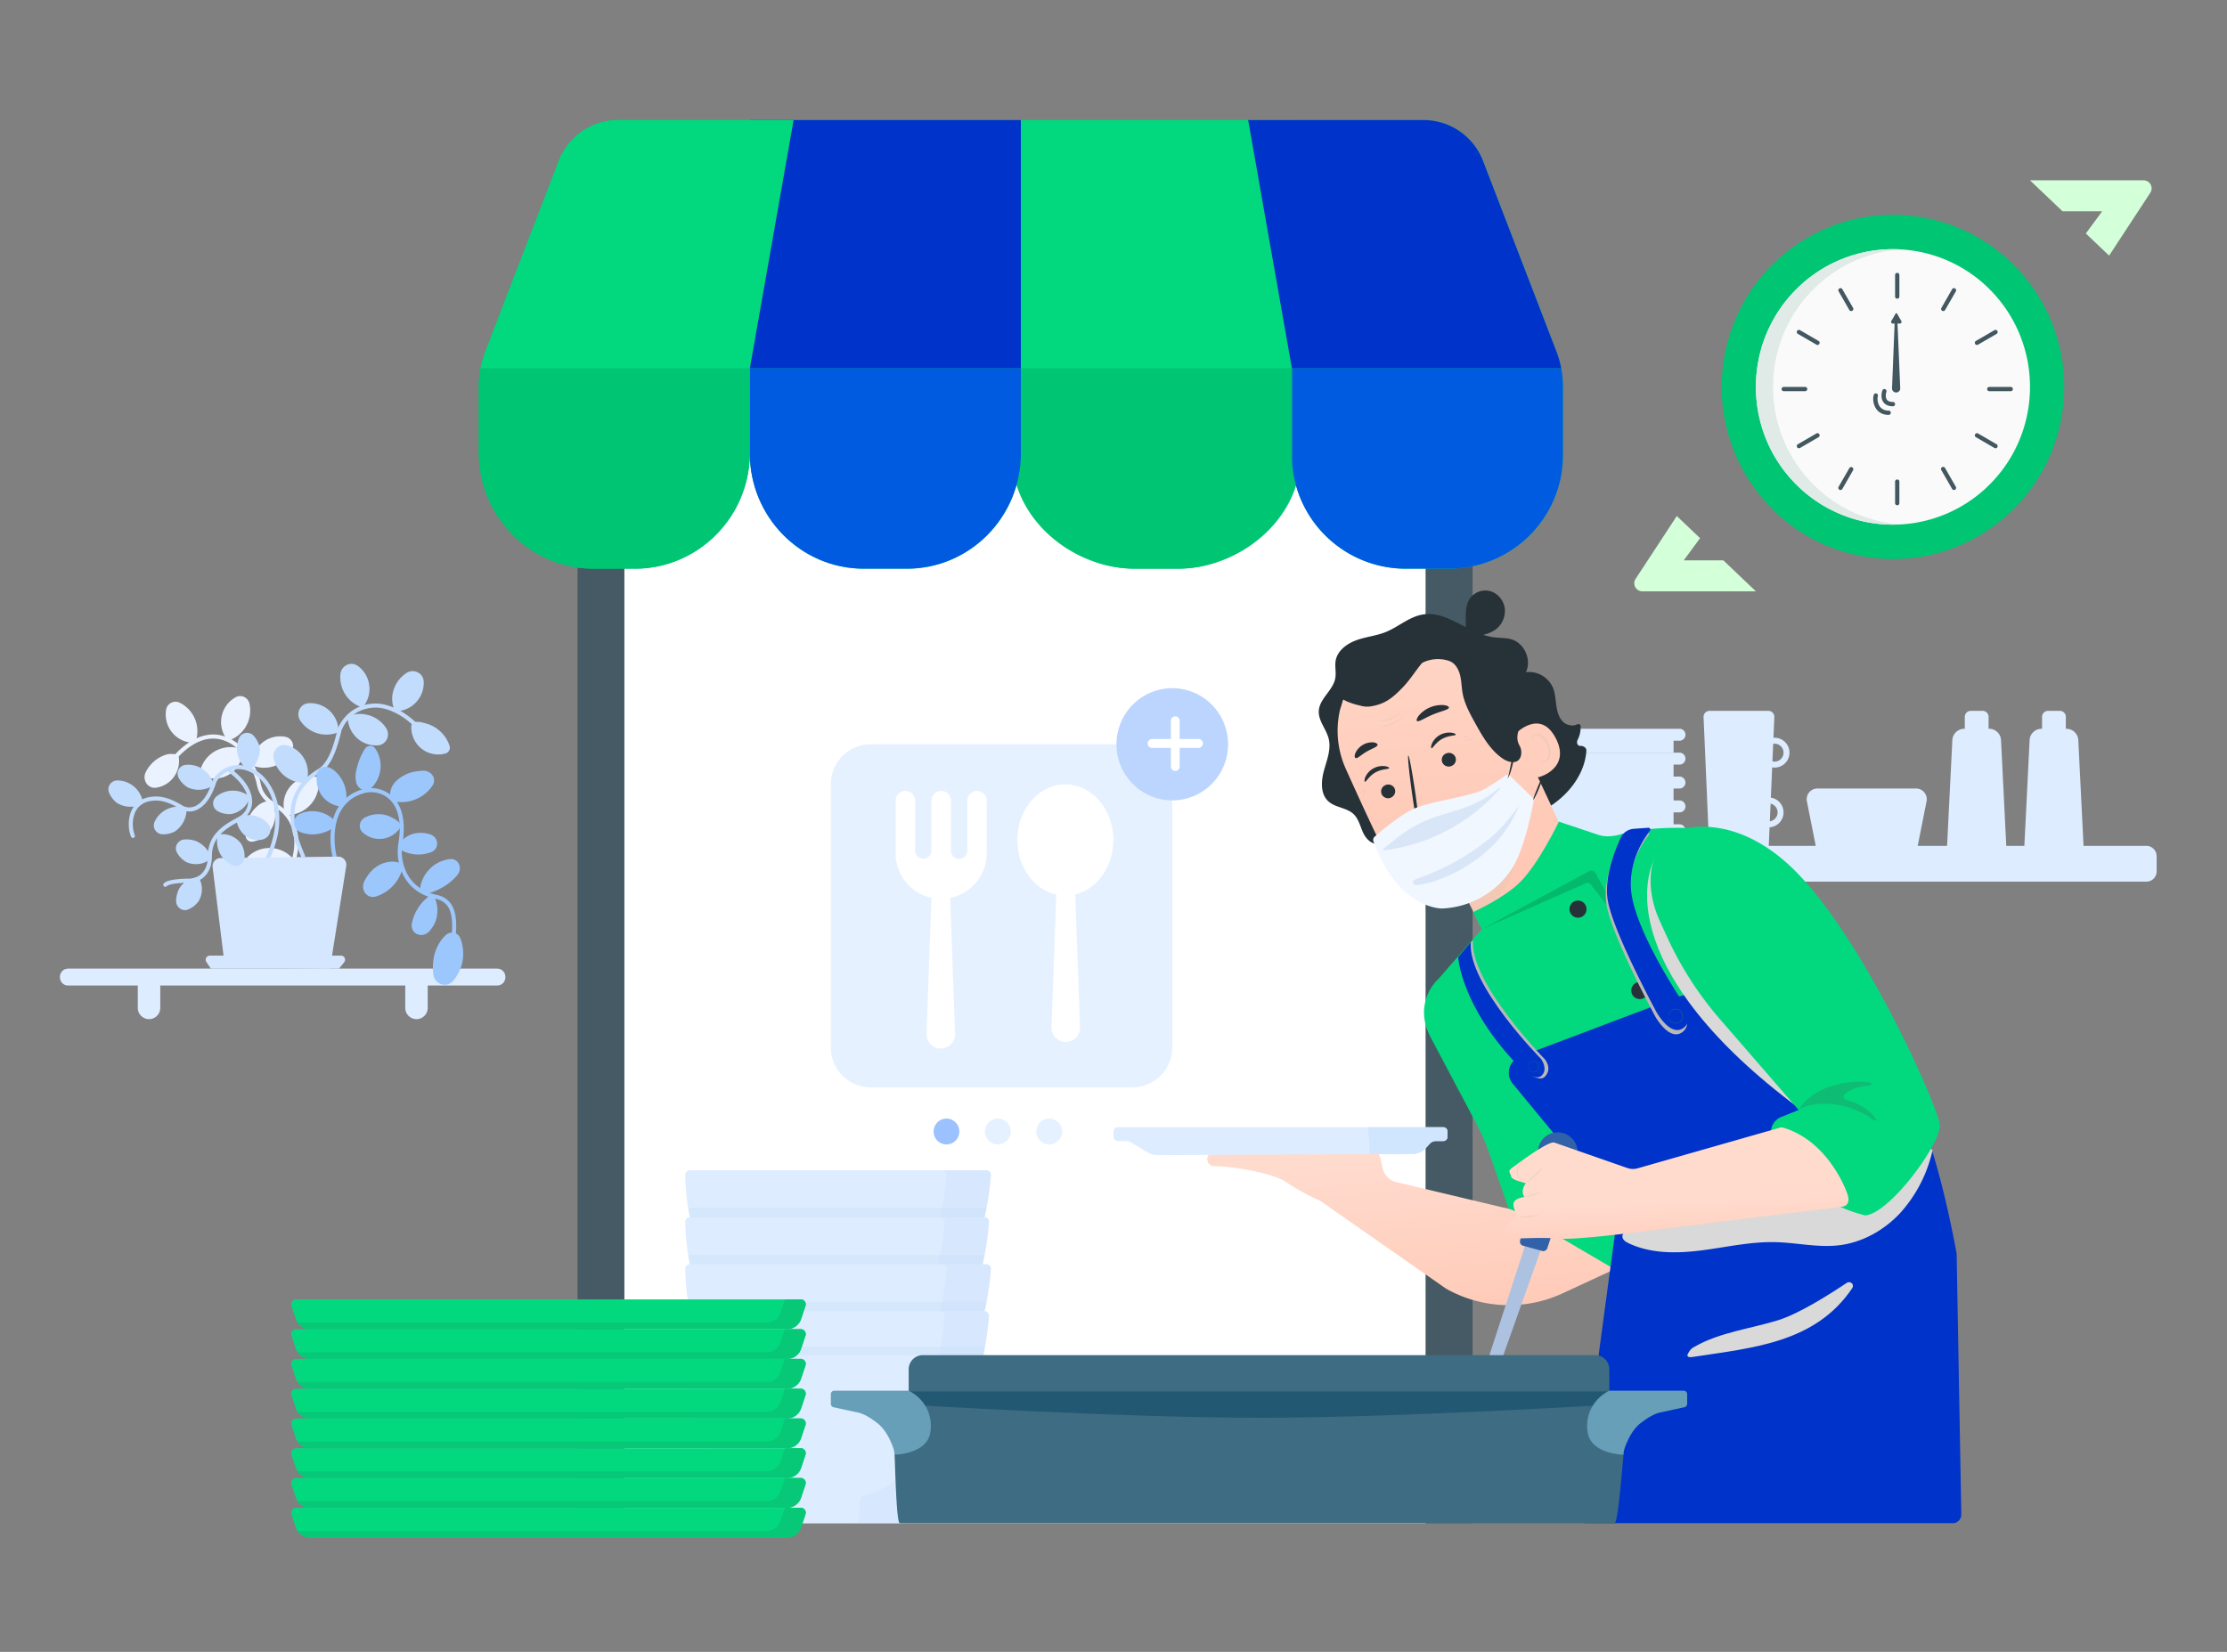 <svg xmlns="http://www.w3.org/2000/svg" width="186" height="138" fill="none"><rect width="100%" height="100%" fill="#808080" stroke="none"/><g clip-path="url(#a)"><path fill="#DDECFF" fill-rule="evenodd" d="M67.007 58.389c-.658 0-1.192.536-1.192 1.197v12.575c0 .662.534 1.198 1.192 1.198H96.79c.658 0 1.191-.536 1.191-1.198V59.586c0-.661-.533-1.197-1.191-1.197H67.006Zm3.573 11.676a.299.299 0 0 0-.297.3v.898c0 .165.133.3.297.3h22.636a.299.299 0 0 0 .298-.3v-.898c0-.166-.134-.3-.298-.3H70.58Z" clip-rule="evenodd"/><path fill="#DDECFF" d="M102.449 72.161c0-.827.666-1.497 1.489-1.497h75.327a.86.86 0 0 1 .858.863v1.268a.86.86 0 0 1-.858.863h-75.327c-.823 0-1.489-.67-1.489-1.497Z"/><path fill="#DDECFF" fill-rule="evenodd" d="M114.461 53.898a.995.995 0 0 0-.992.997v.998h-3.475a2.987 2.987 0 0 0-2.979 2.995v1.288a3.994 3.994 0 0 0-2.482 3.702 3.994 3.994 0 0 0 2.482 3.701v4.782h16.878v-4.782a3.994 3.994 0 0 0 2.482-3.701 3.994 3.994 0 0 0-2.482-3.702v-1.288a2.987 2.987 0 0 0-2.979-2.994h-3.474v-.998a.996.996 0 0 0-.993-.998h-1.986Zm10.921 9.98a2.996 2.996 0 0 1-1.489 2.593v-5.187a2.996 2.996 0 0 1 1.489 2.594Zm-18.367 2.593a2.996 2.996 0 0 1-1.489-2.593c0-1.109.599-2.076 1.489-2.594v5.187Z" clip-rule="evenodd"/><path fill="#DDECFF" d="M140.77 61.382a.497.497 0 0 0-.496-.5h-11.417a.498.498 0 0 0 0 .999h.496v.998h10.424v-.998h.497a.497.497 0 0 0 .496-.5Z"/><path fill="#DDECFF" d="M128.36 63.378c0-.276.223-.5.497-.5h11.417c.274 0 .496.224.496.5a.497.497 0 0 1-.496.499h-.497v.998h-10.424v-.998h-.496a.498.498 0 0 1-.497-.5ZM128.36 65.374c0-.276.223-.499.497-.499h11.417c.274 0 .496.223.496.499a.497.497 0 0 1-.496.499h-.497v.998h-10.424v-.998h-.496a.498.498 0 0 1-.497-.499ZM128.36 67.37c0-.276.223-.499.497-.499h11.417c.274 0 .496.224.496.5a.497.497 0 0 1-.496.498h-.497v.998h.497c.274 0 .496.223.496.499 0 .275-.222.499-.496.499h-.497v.998h-10.424v-.998h-.496a.498.498 0 0 1 0-.998h.496v-.998h-.496a.498.498 0 0 1-.497-.499Z"/><path fill="#DDECFF" fill-rule="evenodd" d="M142.282 59.907a.498.498 0 0 1 .496-.52h4.92c.282 0 .508.237.496.52l-.075 1.729a1.244 1.244 0 0 1 1.338 1.244 1.244 1.244 0 0 1-1.445 1.23l-.109 2.526a1.246 1.246 0 0 1 1.058 1.234c0 .663-.515 1.206-1.166 1.245l-.075 1.749h-4.964l-.474-10.957Zm5.535 8.705a.747.747 0 0 0 .647-.742.747.747 0 0 0-.583-.731l-.064 1.473Zm.28-6.471-.063 1.465a.747.747 0 0 0 .927-.726.747.747 0 0 0-.864-.74Z" clip-rule="evenodd"/><path fill="#DDECFF" d="M150.912 66.947a.897.897 0 0 1 .876-1.074h8.244c.564 0 .987.519.876 1.074l-.779 3.916h-8.438l-.779-3.916Z"/><path fill="#DDECFF" fill-rule="evenodd" d="M164.597 59.387a.498.498 0 0 0-.497.499v.998h-.048a.994.994 0 0 0-.991.948l-.45 9.032h4.964l-.449-9.032a.995.995 0 0 0-.992-.948h-.048v-.998a.497.497 0 0 0-.496-.5h-.993ZM171.05 59.387a.497.497 0 0 0-.496.499v.998h-.048a.996.996 0 0 0-.992.948l-.449 9.032h4.964l-.449-9.032a.996.996 0 0 0-.992-.948h-.048v-.998a.498.498 0 0 0-.497-.5h-.993Z" clip-rule="evenodd"/><path fill="#455A64" fill-rule="evenodd" d="M116.703 12.535h-62.17a6.338 6.338 0 0 0-4.473 1.91 6.405 6.405 0 0 0-1.823 4.53v108.279h3.936l.007-103.403c0-6.318 2.522-7.235 5.633-7.235h11.139c.658 0 1.18.74 1.18 1.657v.395c0 2.155 1.162 2.155 2.611 2.155H98.5c1.434 0 2.603-.007 2.603-2.155v-.395c0-.917.53-1.657 1.177-1.657h11.142c3.119 0 5.642.337 5.642 7.235v103.403h3.927V18.974a6.402 6.402 0 0 0-1.817-4.528 6.317 6.317 0 0 0-4.471-1.91Z" clip-rule="evenodd"/><path fill="#fff" d="M52.15 127.255V23.958c0-6.317 2.541-7.249 5.663-7.234h11.139c.658 0 1.18.74 1.18 1.656v.38c0 2.156 1.162 2.156 2.611 2.156h25.753c1.434 0 2.604-.008 2.604-2.155v-.396c0-.917.529-1.656 1.176-1.656h11.143c3.118 0 5.641.37 5.641 7.25v103.296H52.15Z"/><path fill="#9BC1FF" d="M80.123 94.529c0 .596-.48 1.079-1.073 1.079a1.076 1.076 0 0 1-1.073-1.08c0-.595.48-1.078 1.073-1.078s1.073.483 1.073 1.079Z"/><path fill="#E5F1FF" d="M84.415 94.529c0 .596-.48 1.079-1.073 1.079a1.076 1.076 0 0 1-1.073-1.08c0-.595.48-1.078 1.073-1.078s1.073.483 1.073 1.079ZM88.708 94.529c0 .596-.48 1.079-1.073 1.079a1.076 1.076 0 0 1-1.074-1.08c0-.595.481-1.078 1.074-1.078.592 0 1.073.483 1.073 1.079Z"/><path fill="#fff" d="M82.102 18.139h7.028a.433.433 0 0 0 .434-.436.437.437 0 0 0-.434-.436h-7.028a.433.433 0 0 0-.434.436.437.437 0 0 0 .434.436Z"/><path fill="#00C573" d="M118.897 10.03c2.2 0 4.173 1.359 4.967 3.42l6.134 15.928a8.132 8.132 0 0 1 .539 2.9v5.747c0 5.238-4.263 9.484-9.52 9.484h-3.597a9.519 9.519 0 0 1-9.174-6.941c-1.266 4-5.474 6.941-9.865 6.941h-3.597c-4.412 0-8.637-2.968-9.883-6.996-1.134 4.039-4.805 6.996-9.157 6.996h-3.597c-5.254 0-9.514-4.31-9.52-9.627-.042 5.324-4.328 9.627-9.61 9.627h-3.416c-4.816 0-8.804-3.578-9.502-8.245a9.885 9.885 0 0 1-.108-1.461v-5.526a8.068 8.068 0 0 1 .539-2.899l6.133-15.927a5.327 5.327 0 0 1 4.967-3.422h67.267Z"/><path fill="#0033C9" d="M85.264 10.03H62.627v20.747h22.637V10.029Z"/><path fill="#02D97F" d="M107.9 10.03H85.264v20.747H107.9V10.029Z"/><path fill="#0033C9" d="M123.865 13.45a5.329 5.329 0 0 0-4.968-3.42h-14.651l3.654 20.747h22.496a8.043 8.043 0 0 0-.398-1.399l-6.133-15.927Z"/><path fill="#02D97F" d="m66.281 10.03-3.654 20.747H40.132c.09-.477.223-.945.398-1.399l6.133-15.927a5.327 5.327 0 0 1 4.967-3.422h14.651Z"/><path fill="#005BE0" d="M107.9 38.026v-7.249h22.496c.093.494.141.996.141 1.5v5.749c0 5.237-4.263 9.483-9.52 9.483h-3.597c-4.6 0-8.439-3.25-9.326-7.572a9.478 9.478 0 0 1-.194-1.911Z"/><path fill="#00C573" d="M107.9 30.777H85.264v7.316c0 5.2 4.262 9.416 9.52 9.416h3.596c5.258 0 9.52-4.215 9.52-9.416v-7.316Z"/><path fill="#005BE0" d="M85.264 30.777H62.627v7.094c0 5.323 4.262 9.638 9.52 9.638h3.597c5.257 0 9.52-4.315 9.52-9.638v-7.094Z"/><path fill="#00C573" d="M40.132 30.777h22.496v7.026c0 5.36-4.303 9.706-9.61 9.706H49.6c-4.816 0-8.804-3.577-9.502-8.245a9.885 9.885 0 0 1-.108-1.46v-5.526c0-.505.047-1.007.14-1.5Z"/><path fill="#E6F1FF" d="M94.584 62.173H72.72a3.337 3.337 0 0 0-3.329 3.346v21.978a3.337 3.337 0 0 0 3.329 3.346h21.863a3.337 3.337 0 0 0 3.328-3.346V65.519a3.337 3.337 0 0 0-3.328-3.346Z"/><path fill="#fff" fill-rule="evenodd" d="M92.987 70.175c0 2.237-1.364 4.104-3.18 4.546l.397 11.089a1.194 1.194 0 0 1-1.19 1.24 1.194 1.194 0 0 1-1.19-1.24l.396-11.073c-1.852-.41-3.251-2.297-3.251-4.562 0-2.565 1.795-4.645 4.01-4.645 2.213 0 4.008 2.08 4.008 4.645Zm-16.554.888c0 .377.305.683.68.683.375 0 .68-.305.68-.683v-4.167c0-.452.364-.82.815-.82.45 0 .815.368.815.82v4.167c0 .377.304.683.68.683.375 0 .68-.305.68-.683v-4.167c0-.452.364-.82.815-.82.45 0 .815.368.815.82v4.372c0 1.854-1.312 3.4-3.053 3.75l.405 11.338a1.194 1.194 0 0 1-1.19 1.24 1.194 1.194 0 0 1-1.19-1.24l.407-11.35a3.822 3.822 0 0 1-2.99-3.738v-4.372c0-.452.366-.82.816-.82.45 0 .815.368.815.82v4.167Z" clip-rule="evenodd"/><path fill="#BBD5FF" d="M101.358 65.333a4.704 4.704 0 0 0-.312-6.62 4.645 4.645 0 0 0-6.585.313 4.704 4.704 0 0 0 .311 6.62 4.645 4.645 0 0 0 6.586-.313Z"/><path fill="#fff" d="M95.852 62.11c0 .204.165.37.368.37h1.57v1.523a.37.37 0 1 0 .737 0V62.48h1.575a.37.37 0 0 0 .368-.37.37.37 0 0 0-.368-.371h-1.575v-1.524a.37.37 0 0 0-.368-.37.37.37 0 0 0-.369.37v1.524h-1.57a.37.37 0 0 0-.368.37Z"/><path fill="#DDECFF" d="M57.23 98.164a.39.39 0 0 1 .388-.398H82.38c.22 0 .395.176.38.396-.128 1.936-1.032 10.345-7.102 11.49l-.11 2.242H64.05v-2.288s-6.642-1.701-6.82-11.442Z"/><path fill="#D0E5F9" fill-rule="evenodd" d="M58.064 103.26a14.527 14.527 0 0 1-.59-2.355h24.922a19.595 19.595 0 0 1-.613 2.355h-23.72Z" clip-rule="evenodd" opacity=".6" style="mix-blend-mode:multiply"/><path fill="#DDECFF" d="M57.23 102.089a.391.391 0 0 1 .388-.399H82.22c.22 0 .395.177.38.397-.128 1.929-1.028 10.278-7.057 11.415l-.11 2.229H64.008v-2.275s-6.6-1.69-6.776-11.367Z"/><path fill="#D0E5F9" fill-rule="evenodd" d="M57.824 106.4a15.05 15.05 0 0 1-.349-1.57h24.759a20.268 20.268 0 0 1-.375 1.57H57.824Z" clip-rule="evenodd" opacity=".6" style="mix-blend-mode:multiply"/><path fill="#DDECFF" d="M57.23 106.014a.391.391 0 0 1 .388-.399H82.38c.22 0 .395.177.38.397-.128 1.935-1.032 10.345-7.102 11.489l-.11 2.243H64.05v-2.289s-6.642-1.701-6.82-11.441Z"/><path fill="#D0E5F9" fill-rule="evenodd" d="M58.064 111.11a14.554 14.554 0 0 1-.59-2.355h24.922a19.625 19.625 0 0 1-.613 2.355h-23.72Z" clip-rule="evenodd" opacity=".6" style="mix-blend-mode:multiply"/><path fill="#DDECFF" d="M57.23 109.937a.391.391 0 0 1 .388-.398H82.22c.22 0 .395.177.38.397-.128 1.928-1.028 10.278-7.057 11.415l-.11 2.228H64.008v-2.274s-6.6-1.69-6.776-11.368Z"/><path fill="#D0E5F9" fill-rule="evenodd" d="M57.773 114.063a15.29 15.29 0 0 1-.328-1.57H82.27c-.093.493-.21 1.023-.36 1.57H57.775Z" clip-rule="evenodd" opacity=".6" style="mix-blend-mode:multiply"/><path fill="#DDECFF" d="M57.23 113.597a.391.391 0 0 1 .388-.398H82.22c.22 0 .395.177.38.397-.126 1.895-.997 9.995-6.752 11.35a.412.412 0 0 0-.32.374l-.076 1.546a.392.392 0 0 1-.39.374H64.398a.392.392 0 0 1-.39-.393v-1.577a.43.43 0 0 0-.29-.398c-1.272-.46-6.333-2.817-6.487-11.275Z"/><path fill="#C5DEFB" fill-opacity=".26" fill-rule="evenodd" d="M71.357 127.239h3.706c.208 0 .38-.164.39-.373l.076-1.546a.41.41 0 0 1 .32-.374c5.754-1.356 6.626-9.455 6.752-11.35a.373.373 0 0 0-.38-.397h-.097a21.824 21.824 0 0 0 .477-3.263.373.373 0 0 0-.376-.396 22.076 22.076 0 0 0 .536-3.529.373.373 0 0 0-.38-.396h-.318a21.987 21.987 0 0 0 .538-3.528.373.373 0 0 0-.376-.397 22.044 22.044 0 0 0 .536-3.528.373.373 0 0 0-.38-.396h-3.706c.22 0 .394.176.38.396a22.05 22.05 0 0 1-.536 3.528c.217.002.39.178.376.397a22.004 22.004 0 0 1-.538 3.528h.318c.22 0 .394.176.38.396a22.081 22.081 0 0 1-.536 3.529c.217.002.39.178.376.396a21.846 21.846 0 0 1-.477 3.263h.097c.22 0 .394.177.38.397-.126 1.895-.998 9.994-6.753 11.35a.41.41 0 0 0-.32.374l-.075 1.546a.391.391 0 0 1-.39.373Z" clip-rule="evenodd" style="mix-blend-mode:multiply"/><path fill="#02D97F" d="M24.345 109.098a.414.414 0 0 1 .39-.545h42.15c.28 0 .48.277.39.545l-.362 1.091a1.238 1.238 0 0 1-1.173.851H25.88a1.238 1.238 0 0 1-1.174-.851l-.361-1.091Z"/><path fill="#07C877" fill-rule="evenodd" d="M24.85 110.487c.226.339.61.553 1.03.553h39.86c.532 0 1.005-.343 1.173-.851l.362-1.091a.414.414 0 0 0-.391-.545h-1.33l-.36 1.083a1.238 1.238 0 0 1-1.173.851h-39.17Z" clip-rule="evenodd"/><path fill="#02D97F" d="M24.345 111.586a.414.414 0 0 1 .39-.546h42.15c.28 0 .48.277.39.546l-.362 1.091c-.168.507-.64.85-1.173.85H25.88a1.238 1.238 0 0 1-1.174-.85l-.361-1.091Z"/><path fill="#07C877" fill-rule="evenodd" d="M24.85 112.974c.226.34.61.553 1.03.553h39.86c.532 0 1.005-.343 1.173-.85l.362-1.091a.414.414 0 0 0-.391-.546h-1.33l-.36 1.084c-.168.507-.64.85-1.173.85h-39.17Z" clip-rule="evenodd"/><path fill="#02D97F" d="M24.345 114.072a.415.415 0 0 1 .39-.546h42.15c.28 0 .48.278.39.546l-.362 1.091c-.168.508-.64.85-1.173.85H25.88a1.237 1.237 0 0 1-1.174-.85l-.361-1.091Z"/><path fill="#07C877" fill-rule="evenodd" d="M24.85 115.46c.226.34.61.553 1.03.553h39.86c.532 0 1.005-.342 1.173-.85l.362-1.091a.415.415 0 0 0-.391-.546h-1.33l-.36 1.084c-.168.508-.64.85-1.173.85h-39.17Z" clip-rule="evenodd"/><path fill="#02D97F" d="M24.345 116.559a.414.414 0 0 1 .39-.545h42.15c.28 0 .48.277.39.545l-.362 1.091a1.238 1.238 0 0 1-1.173.851H25.88a1.238 1.238 0 0 1-1.174-.851l-.361-1.091Z"/><path fill="#07C877" fill-rule="evenodd" d="M24.85 117.948c.226.339.61.553 1.03.553h39.86c.532 0 1.005-.343 1.173-.851l.362-1.091a.414.414 0 0 0-.391-.545h-1.33l-.36 1.083a1.238 1.238 0 0 1-1.173.851h-39.17Z" clip-rule="evenodd"/><path fill="#02D97F" d="M24.345 119.047a.414.414 0 0 1 .39-.546h42.15c.28 0 .48.277.39.546l-.362 1.091c-.168.507-.64.85-1.173.85H25.88a1.238 1.238 0 0 1-1.174-.85l-.361-1.091Z"/><path fill="#07C877" fill-rule="evenodd" d="M24.85 120.435c.226.339.61.553 1.03.553h39.86c.532 0 1.005-.343 1.173-.85l.362-1.091a.414.414 0 0 0-.391-.546h-1.33l-.36 1.084c-.168.507-.64.85-1.173.85h-39.17Z" clip-rule="evenodd"/><path fill="#02D97F" d="M24.345 121.533a.414.414 0 0 1 .39-.546h42.15c.28 0 .48.277.39.546l-.362 1.091c-.168.508-.64.85-1.173.85H25.88a1.237 1.237 0 0 1-1.174-.85l-.361-1.091Z"/><path fill="#07C877" fill-rule="evenodd" d="M24.85 122.921c.226.34.61.553 1.03.553h39.86c.532 0 1.005-.342 1.173-.85l.362-1.091a.414.414 0 0 0-.391-.546h-1.33l-.36 1.084c-.168.508-.64.85-1.173.85h-39.17Z" clip-rule="evenodd"/><path fill="#02D97F" d="M24.345 124.02a.414.414 0 0 1 .39-.545h42.15c.28 0 .48.277.39.545l-.362 1.091c-.168.508-.64.85-1.173.85H25.88a1.237 1.237 0 0 1-1.174-.85l-.361-1.091Z"/><path fill="#07C877" fill-rule="evenodd" d="M24.85 125.409c.226.339.61.552 1.03.552h39.86c.532 0 1.005-.342 1.173-.85l.362-1.091a.414.414 0 0 0-.391-.545h-1.33l-.36 1.083a1.238 1.238 0 0 1-1.173.851h-39.17Z" clip-rule="evenodd"/><path fill="#02D97F" d="M24.345 126.507a.414.414 0 0 1 .39-.545h42.15c.28 0 .48.277.39.545l-.362 1.092c-.168.507-.64.85-1.173.85H25.88a1.238 1.238 0 0 1-1.174-.85l-.361-1.092Z"/><path fill="#07C877" fill-rule="evenodd" d="M24.85 127.896c.226.339.61.553 1.03.553h39.86c.532 0 1.005-.343 1.173-.85l.362-1.092a.414.414 0 0 0-.391-.545h-1.33l-.36 1.084c-.168.507-.64.85-1.173.85h-39.17Z" clip-rule="evenodd"/><path fill="#DDECFF" fill-rule="evenodd" d="M5.684 80.92h35.847c.373 0 .677.306.677.681v.05c0 .376-.304.68-.677.68h-5.807v1.867c0 .522-.42.944-.939.944a.942.942 0 0 1-.939-.944v-1.866h-20.46v1.866c0 .522-.42.944-.94.944a.942.942 0 0 1-.938-.944v-1.866H5.684a.679.679 0 0 1-.677-.68v-.05c0-.376.304-.681.677-.681Z" clip-rule="evenodd"/><path fill="#9CC7FD" fill-rule="evenodd" d="M32.52 66.766c-.64-.591-1.508-.671-2.083-.514l-.045-.163.045.163c-1.417.389-2.086 1.38-2.35 2.48-.268 1.108-.121 2.319.099 3.094a.169.169 0 1 1-.325.093c-.232-.813-.389-2.086-.104-3.268.288-1.192 1.03-2.299 2.59-2.727.667-.183 1.66-.093 2.402.592.748.69 1.2 1.95.856 4.023a3.997 3.997 0 0 0 .399 2.454c.43.81 1.21 1.513 2.514 1.775l.008.001c.36.091.658.243.894.463.237.22.403.499.512.832.215.659.21 1.541.075 2.634a.17.17 0 1 1-.336-.042c.135-1.084.13-1.903-.06-2.486a1.587 1.587 0 0 0-.42-.688 1.66 1.66 0 0 0-.744-.381c-1.402-.283-2.265-1.051-2.742-1.947a4.339 4.339 0 0 1-.433-2.67c.333-2.01-.118-3.132-.752-3.718Z" clip-rule="evenodd"/><path fill="#EAF2FF" fill-rule="evenodd" d="M16.462 62.031c-1.102.534-2.01 1.609-2.51 2.444l-.29-.175c.518-.866 1.47-2.002 2.653-2.575.595-.288 1.254-.436 1.945-.329.692.108 1.4.469 2.098 1.17l.009.008.007.01c.174.233.466.665.74 1.169.274.501.538 1.086.644 1.622.055.276.134.59.355.916.22.326.591.677 1.247 1.007l.01.004.009.006c.537.36 1.087.987 1.362 1.878.275.893.27 2.039-.284 3.43l-.314-.126c.53-1.33.524-2.395.275-3.204a3.156 3.156 0 0 0-1.219-1.689c-.692-.35-1.108-.734-1.366-1.115-.258-.382-.349-.75-.406-1.04-.097-.486-.341-1.035-.61-1.526a10.186 10.186 0 0 0-.707-1.118c-.653-.654-1.296-.971-1.902-1.065-.61-.095-1.198.033-1.746.298Z" clip-rule="evenodd"/><path fill="#EAF2FF" d="M22.678 66.94c-.188-.178-.192-.039-.446.015a1.564 1.564 0 0 0-.685.343 2.891 2.891 0 0 0-1.027 2.569c.034.286.29.492.573.447a2.237 2.237 0 0 0 1.565-1.054 2.267 2.267 0 0 0 .02-2.32ZM14.911 63.124c-.238-.14-.434-.13-.434-.13a1.555 1.555 0 0 0-.756.103 2.876 2.876 0 0 0-1.547 1.403c-.325.65.168 1.416.884 1.303a2.24 2.24 0 0 0 1.77-1.48 2.27 2.27 0 0 0 .083-1.199ZM24.468 71.743a2.593 2.593 0 0 0-2.086-.898 2.581 2.581 0 0 0-1.99 1.096c.58.53 1.331.828 2.114.839a3.263 3.263 0 0 0 2.134-.866M23.917 68.08A2.612 2.612 0 0 0 26 67.145a2.645 2.645 0 0 0 .57-2.219 2.345 2.345 0 0 0-2.295.743 2.374 2.374 0 0 0-.444 2.382M21.113 63.964a2.615 2.615 0 0 0 3.122-.99c.056-.083.107-.169.153-.258.246-.477-.02-1.059-.545-1.16a2.348 2.348 0 0 0-1.596.258 2.366 2.366 0 0 0-1.209 2.096M20.2 62.592a2.615 2.615 0 0 0-3.123.989c-.22.328-.365.703-.421 1.096a2.35 2.35 0 0 0 3.3-.816 2.38 2.38 0 0 0 .317-1.215M19.114 61.857a2.627 2.627 0 0 0 1.627-1.603 2.655 2.655 0 0 0 .097-1.461c-.114-.526-.689-.803-1.157-.543a2.357 2.357 0 0 0-1.06 1.222 2.381 2.381 0 0 0 .402 2.385M16.327 61.986a2.652 2.652 0 0 0-1.045-3.125 2.614 2.614 0 0 0-.264-.15.794.794 0 0 0-1.142.57 2.389 2.389 0 0 0 .287 1.604 2.362 2.362 0 0 0 2.112 1.17"/><path fill="#C2DCFD" fill-rule="evenodd" d="M18.406 64.885c-.202.2-.328.407-.374.57l-.002.007c-.414 1.248-.973 1.892-1.534 2.166a1.488 1.488 0 0 1-1.422-.033c-.926-.559-1.685-.84-2.587-.66-.771.156-1.153.665-1.309 1.24-.159.586-.077 1.227.077 1.589a.17.17 0 0 1-.089.223.169.169 0 0 1-.222-.089c-.184-.432-.272-1.152-.092-1.813.182-.673.647-1.298 1.568-1.483 1.027-.206 1.877.128 2.829.701.239.145.652.237 1.1.019.447-.22.96-.766 1.358-1.965.068-.233.233-.488.461-.714.232-.23.537-.439.897-.573.728-.272 1.664-.233 2.631.523 1.078.843 2.657 3.471.724 7.356a.169.169 0 0 1-.227.076.17.17 0 0 1-.075-.229c1.859-3.737.323-6.19-.63-6.934-.876-.685-1.688-.703-2.305-.473a2.217 2.217 0 0 0-.777.496Z" clip-rule="evenodd"/><path fill="#D5E7FF" d="m27.559 80.921 1.358-8.57a.68.68 0 0 0-.676-.787l-9.819.12a.68.68 0 0 0-.663.764l1.03 8.35"/><path fill="#D5E7FF" d="M28.48 79.836a.34.34 0 0 1 .264.554l-.426.531H17.611l-.373-.554a.34.34 0 0 1 .28-.531h10.963Z"/><path fill="#C2DCFD" d="M22.4 68.827c.386.435.15 1.105-.402 1.283-.098.032-.19.054-.271.06-.33.029-.663-.029-.965-.167a2.05 2.05 0 0 1-1.033-1.641 2.176 2.176 0 0 1 2.67.465ZM17.449 71.86a1.93 1.93 0 0 1-1.887.16 2.047 2.047 0 0 1-.777-.782c-.267-.477.059-1.058.6-1.104a2.322 2.322 0 0 1 1.029.148 2.295 2.295 0 0 1 1.245 1.41M20.78 66.831a1.953 1.953 0 0 1-1.49 1.179 2.037 2.037 0 0 1-1.098-.237.744.744 0 0 1-.11-1.235 2.176 2.176 0 0 1 2.786.034M18.47 69.689a1.934 1.934 0 0 1 1.699.846 2.06 2.06 0 0 1 .26 1.1.738.738 0 0 1-1.061.63l-.09-.046a2.186 2.186 0 0 1-1.114-1.525c-.061-.322-.05-.653.034-.97M16.638 73.378a1.961 1.961 0 0 1-.045 1.904 2.05 2.05 0 0 1-.858.69c-.5.216-1.04-.172-1.027-.72a2.344 2.344 0 0 1 .258-1.01c.299-.537.838-.816 1.514-.972"/><path fill="#C2DCFD" fill-rule="evenodd" d="M19.087 64.286a.169.169 0 0 1 .237-.034c1.104.832 1.652 1.722 1.726 2.519.075.809-.342 1.484-1.075 1.852-.802.403-1.37.815-1.737 1.28-.363.461-.538.985-.538 1.63 0 .86-.3 1.42-.693 1.762-.388.337-.853.45-1.169.45-.502 0-.944.028-1.285.083-.17.027-.311.06-.42.099a.564.564 0 0 0-.206.108.169.169 0 0 1-.24 0 .17.17 0 0 1 0-.24.877.877 0 0 1 .335-.19c.134-.047.296-.084.478-.113a8.757 8.757 0 0 1 1.338-.088c.248 0 .63-.09.947-.367.311-.27.576-.73.576-1.504 0-.716.197-1.315.612-1.84.411-.522 1.028-.96 1.851-1.374.621-.313.95-.862.889-1.517-.062-.665-.53-1.477-1.592-2.278a.17.17 0 0 1-.034-.238Z" clip-rule="evenodd"/><path fill="#C2DCFD" d="M17.739 65.66a2.207 2.207 0 0 1-2.03.136 2.053 2.053 0 0 1-.788-.806.743.743 0 0 1 .583-1.092c.034-.004.069-.006.103-.008a2.173 2.173 0 0 1 1.742.727c.218.245.379.535.47.85M15.582 67.627a2.235 2.235 0 0 1-.941 1.813 2.04 2.04 0 0 1-1.094.257.742.742 0 0 1-.623-1.07l.045-.09a2.193 2.193 0 0 1 1.523-1.114c.32-.06.65-.047.965.038M11.84 67.192a2.21 2.21 0 0 1-2.032-.084 2.062 2.062 0 0 1-.698-.884.742.742 0 0 1 .697-1.025 2.175 2.175 0 0 1 1.753.913c.19.266.32.572.377.894M20.88 64.36c.546-.473.91-1.303.807-1.925a2.066 2.066 0 0 0-.52-.985.735.735 0 0 0-1.215.237 2.206 2.206 0 0 0 .808 2.668"/><path fill="#C2DCFD" fill-rule="evenodd" d="M28.524 61.033c.214-.636 1.088-1.92 2.884-1.92.629 0 1.94.32 3.265 1.652a.169.169 0 0 0 .239 0 .17.17 0 0 0 0-.24c-1.383-1.391-2.78-1.752-3.504-1.752-1.99 0-2.966 1.431-3.207 2.158l-.002.006-.002.007c-.169.68-.356 1.378-.614 1.974-.26.598-.58 1.07-1 1.324-1.746 1.052-2.31 2.44-2.325 3.801-.015 1.345.507 2.65.902 3.558a.169.169 0 0 0 .223.088.17.17 0 0 0 .087-.224c-.394-.908-.888-2.154-.874-3.418.014-1.248.52-2.525 2.16-3.514.511-.308.868-.857 1.137-1.48.27-.622.462-1.342.631-2.02Z" clip-rule="evenodd"/><path fill="#9CC7FD" d="M26.44 64.93c-.034-.642.521-1.056 1.103-.79.152.07.276.145.344.204a2.893 2.893 0 0 1 1.029 2.568.501.501 0 0 1-.572.447 2.238 2.238 0 0 1-1.567-1.053 2.265 2.265 0 0 1-.33-1.157c0-.072-.003-.146-.007-.22Z"/><path fill="#C2DCFD" d="M34.36 60.592c.094-.24.201-.287.432-.287.339 0 .484.052.733.12a2.874 2.874 0 0 1 2.017 1.866.503.503 0 0 1-.33.653 2.237 2.237 0 0 1-2.63-1.178 2.269 2.269 0 0 1-.222-1.174Z"/><path fill="#9CC7FD" d="M25.174 69.551c-.75-.243-.824-1.26-.1-1.572a2.578 2.578 0 0 1 2.736.444.503.503 0 0 1-.08.808 3.205 3.205 0 0 1-1.634.478 3.261 3.261 0 0 1-.922-.158Z"/><path fill="#C2DCFD" d="M25.485 65.398a2.616 2.616 0 0 1-2.081-.933 2.647 2.647 0 0 1-.538-1.043c-.18-.698.44-1.341 1.131-1.146a2.356 2.356 0 0 1 1.13.714 2.374 2.374 0 0 1 .445 2.381M28.206 61.194a2.613 2.613 0 0 1-2.271-.184c-.341-.2-.632-.475-.853-.804-.4-.598-.027-1.412.689-1.458a2.348 2.348 0 0 1 2.191 1.179c.213.369.322.789.317 1.215M29.119 59.823a2.611 2.611 0 0 1 3.123.988c.4.598.026 1.413-.69 1.458a2.349 2.349 0 0 1-2.19-1.178 2.38 2.38 0 0 1-.318-1.214M30.205 59.083a2.623 2.623 0 0 1-1.629-1.603 2.652 2.652 0 0 1-.143-1.166c.073-.717.878-1.102 1.457-.677l.069.053a2.371 2.371 0 0 1 .866 2.261c-.072.42-.254.814-.529 1.139M33.415 59.386a.521.521 0 0 1-.586-.412 2.561 2.561 0 0 1-.068-.799 2.65 2.65 0 0 1 1.19-1.953c.603-.39 1.406 0 1.438.72l.002.088a2.378 2.378 0 0 1-1.217 2.092c-.237.132-.494.22-.759.264Z"/><path fill="#9CC7FD" d="M36.23 72.296a2.924 2.924 0 0 1 1.311-.521c.764-.103 1.143.773.636 1.356a4.813 4.813 0 0 1-.763.706 5.184 5.184 0 0 1-1.646.795c-.381.108-.74-.197-.658-.586a2.953 2.953 0 0 1 1.12-1.75ZM34.57 76.551a3.784 3.784 0 0 1 1.52-1.856c.557.615.557 1.831.16 2.546a3.326 3.326 0 0 1-.365.527c-.59.7-1.662.254-1.48-.645.04-.193.095-.385.165-.572ZM31.206 72.59c.556-.49 1.369-.732 2.064-.537.264.074.393.36.314.624a3.33 3.33 0 0 1-2.176 2.215c-.76.24-1.337-.571-.972-1.283.197-.384.447-.733.77-1.018ZM34.89 69.588c.34-.032.68.01 1.008.106.755.222.838 1.217.103 1.499a2.966 2.966 0 0 1-2.372-.108c-.271-.133-.375-.47-.19-.71.338-.44.889-.734 1.45-.787ZM36.219 80.058c.128-.729.475-1.439 1.008-1.933.382-.353.986-.258 1.199.217.325.727.33 1.688.093 2.404a3.81 3.81 0 0 1-.634 1.153c-.552.702-1.611.348-1.7-.542a4.82 4.82 0 0 1 .034-1.3ZM33.322 69.287a.467.467 0 0 0-.048-.64 2.896 2.896 0 0 0-.48-.315 2.39 2.39 0 0 0-2.335-.02c-.461.253-.554.881-.165 1.236a2.068 2.068 0 0 0 3.027-.26ZM32.575 66.5c.007.236.19.421.42.462a3.104 3.104 0 0 0 2.174-.415c.376-.232.699-.541.947-.908.403-.594-.108-1.3-.822-1.252a7.079 7.079 0 0 0-.564.06 3.055 3.055 0 0 0-1.664.825 1.662 1.662 0 0 0-.491 1.228ZM30.851 65.97a2.56 2.56 0 0 0 .937-1.974 2.575 2.575 0 0 0-.46-1.48c-.215-.31-.657-.267-.857.052a5.38 5.38 0 0 0-.72 1.837c-.078.326-.075.665.01.99a.912.912 0 0 0 .688.646"/><path fill="#00C573" d="M172.222 34.618c1.261-7.84-4.04-15.224-11.84-16.491-7.799-1.267-15.144 4.061-16.404 11.902-1.261 7.84 4.04 15.224 11.84 16.491 7.799 1.267 15.144-4.062 16.404-11.902Z"/><path fill="#FAFAFA" d="M166.194 40.46c4.47-4.493 4.47-11.779 0-16.273a11.405 11.405 0 0 0-16.188 0c-4.47 4.494-4.47 11.78 0 16.273a11.405 11.405 0 0 0 16.188 0Z"/><path fill="#E0EAE6" fill-rule="evenodd" d="M158.815 43.808a11.376 11.376 0 0 1-7.378-3.348c-4.47-4.493-4.47-11.779 0-16.273a11.377 11.377 0 0 1 7.378-3.347 11.385 11.385 0 0 0-8.809 3.348c-4.47 4.493-4.47 11.779 0 16.272a11.385 11.385 0 0 0 8.809 3.348Z" clip-rule="evenodd"/><path fill="#425760" fill-rule="evenodd" d="M157.441 32.512a.18.18 0 0 1 .113.228c-.053.159-.077.382-.012.552.031.08.082.149.162.199.081.05.206.09.396.09a.18.18 0 0 1 .179.18c0 .1-.08.18-.179.18-.239 0-.434-.05-.586-.145a.749.749 0 0 1-.305-.374c-.108-.28-.061-.595.006-.796a.178.178 0 0 1 .226-.114Z" clip-rule="evenodd"/><path fill="#425760" fill-rule="evenodd" d="M156.726 32.873a.18.18 0 0 1 .113.227c-.044.133-.05.444.081.72a.815.815 0 0 0 .284.337.944.944 0 0 0 .538.145.18.18 0 0 1 .179.18c0 .099-.08.18-.179.18-.299 0-.543-.076-.736-.205a1.176 1.176 0 0 1-.409-.483c-.168-.353-.173-.76-.098-.988a.18.18 0 0 1 .227-.113ZM158.457 22.795a.18.18 0 0 1 .179.18v1.798c0 .099-.08.18-.179.18a.18.18 0 0 1-.178-.18v-1.798c0-.1.08-.18.178-.18Z" clip-rule="evenodd"/><path fill="#425760" d="M158.24 27.034h-.15a.144.144 0 0 1-.124-.216l.355-.617a.071.071 0 0 1 .124 0l.207.362.147.255a.144.144 0 0 1-.124.216h-.194l.227 5.394a.343.343 0 1 1-.685 0l.217-5.394Z"/><path fill="#425760" fill-rule="evenodd" d="M158.457 40.055a.18.18 0 0 1 .179.18v1.797c0 .1-.08.18-.179.18a.18.18 0 0 1-.178-.18v-1.797c0-.1.08-.18.178-.18ZM168.115 32.503c0 .1-.08.18-.179.18h-1.788a.18.18 0 0 1-.179-.18c0-.1.08-.18.179-.18h1.788a.18.18 0 0 1 .179.18ZM150.946 32.503c0 .1-.08.18-.179.18h-1.788a.18.18 0 0 1-.179-.18c0-.1.08-.18.179-.18h1.788a.18.18 0 0 1 .179.18ZM166.821 37.358a.178.178 0 0 1-.244.066l-1.549-.9a.18.18 0 0 1-.065-.245.178.178 0 0 1 .244-.066l1.549.9a.18.18 0 0 1 .065.245ZM151.952 28.728a.178.178 0 0 1-.244.066l-1.549-.9a.18.18 0 0 1-.065-.245.178.178 0 0 1 .244-.066l1.549.9a.18.18 0 0 1 .065.245ZM166.821 27.649a.18.18 0 0 1-.065.245l-1.549.9a.178.178 0 0 1-.244-.066.18.18 0 0 1 .065-.246l1.549-.899a.178.178 0 0 1 .244.066ZM151.952 36.279a.18.18 0 0 1-.065.245l-1.549.9a.178.178 0 0 1-.244-.066.18.18 0 0 1 .065-.246l1.549-.9a.178.178 0 0 1 .244.067ZM163.286 24.096a.18.18 0 0 1 .066.245l-.895 1.557a.178.178 0 0 1-.244.066.18.18 0 0 1-.065-.245l.894-1.557a.178.178 0 0 1 .244-.066ZM154.702 39.043a.18.18 0 0 1 .065.246l-.894 1.557a.178.178 0 0 1-.244.065.18.18 0 0 1-.066-.245l.894-1.557a.18.18 0 0 1 .245-.066ZM163.286 40.911a.178.178 0 0 1-.244-.066l-.894-1.557a.18.18 0 1 1 .31-.18l.894 1.558a.18.18 0 0 1-.066.245ZM154.702 25.964a.18.18 0 0 1-.245-.066l-.894-1.557a.18.18 0 0 1 .066-.245.178.178 0 0 1 .244.065l.894 1.557a.18.18 0 0 1-.065.246Z" clip-rule="evenodd"/><path fill="#D3FFD9" d="m179.592 16.108-3.438 5.248-1.944-1.85 1.362-1.852h-3.305l-2.721-2.59h9.486c.534 0 .854.596.56 1.044ZM136.608 48.357l3.438-5.247 1.944 1.85-1.362 1.851h3.305l2.721 2.591h-9.486a.674.674 0 0 1-.56-1.045Z"/><path fill="#263238" d="M132.012 60.63c-.007-.127-.181-.173-.293-.116-.336.174-.813.093-1.115-.162-.389-.33-.54-.87-.615-1.381-.075-.511-.09-1.04-.286-1.517a2.193 2.193 0 0 0-.915-1.024 2.175 2.175 0 0 0-1.341-.275c.481-1.006-.1-2.378-1.15-2.725-.495-.162-1.03-.121-1.545-.193a4.37 4.37 0 0 1-.867-.206c.39-.08.758-.243 1.079-.478a1.948 1.948 0 0 0 .716-1.719 1.766 1.766 0 0 0-.374-.879 1.742 1.742 0 0 0-.777-.55 1.589 1.589 0 0 0-1.725.545c-.383.516-.383 1.204-.383 1.844v.596c-1.172-.602-2.314-1.257-3.576-1.055-1.15.183-2.053 1.045-3.128 1.475-.782.314-1.641.385-2.437.678-.795.293-1.573.863-1.725 1.7-.086.49.058.998-.034 1.487-.192 1.01-1.315 1.685-1.375 2.712-.05.832.631 1.524.828 2.335.215.883-.157 1.785-.398 2.662-.242.876-.301 1.944.366 2.557.586.54 1.533.522 2.108 1.071.422.401.551 1.01.794 1.542s.751 1.048 1.317.92l6.518-1.284c2.385-.156 4.838-.33 6.987-1.382 1.992-.975 3.682-2.898 3.829-5.087.017-.25-.247-.415-.498-.408h-.011c-.248.006-.332-.286-.22-.507a2.324 2.324 0 0 0 .246-1.177Z"/><path fill="#263238" d="M128.108 64.431c-.233-1.707-.479-3.424-1.002-5.064-.524-1.64-1.342-3.22-2.58-4.411-.192-.181-1.595-1.32-1.818-1.185-.159.098.936 1.268.92 1.455-.134 1.776.453 3.55 1.352 5.085a23.401 23.401 0 0 0 3.128 4.12Z"/><path fill="url(#b)" d="M129.216 79.81c2.368-1.216 2.546-7.794 2.546-7.794l-6.355-13.576c-1.75-3.948-5.494-6.217-9.372-4.35l-.347.193a7.717 7.717 0 0 0-3.577 4.327 7.769 7.769 0 0 0 .289 5.62c1.534 3.414 3.275 7.166 4.26 8.906 2.042 3.606 5.964 2.156 5.964 2.156s.437.854.977 1.943c1.212 2.45 4.697 3.118 5.615 2.567v.007Z"/><path fill="#EAC8B5" fill-opacity=".57" d="M122.624 75.293s2.35-1.132 3.932-4.01c0 0 .307 3.275-3.476 4.952l-.456-.942Z" style="mix-blend-mode:multiply"/><path fill="#263238" d="M115.41 66.374a.592.592 0 0 0 .967.112.567.567 0 0 0 .093-.636.587.587 0 0 0-.784-.247.57.57 0 0 0-.276.77ZM114.001 65.307c.1.033.332-.476.888-.782.556-.307 1.116-.255 1.137-.355.013-.048-.119-.133-.368-.164a1.597 1.597 0 0 0-.959.193 1.55 1.55 0 0 0-.659.707c-.098.233-.089.39-.039.401ZM120.477 63.73a.588.588 0 0 0 .784.247.57.57 0 0 0 .301-.327.557.557 0 0 0-.027-.444.588.588 0 0 0-.784-.247.563.563 0 0 0-.333.552.578.578 0 0 0 .059.219ZM119.56 62.513c.1.03.332-.477.888-.783.556-.306 1.116-.254 1.139-.356.011-.047-.119-.133-.368-.164a1.617 1.617 0 0 0-.959.193c-.289.159-.52.406-.659.707-.098.235-.088.389-.041.403ZM119.929 67.904c-.016-.033-.393.098-.992.337-.149.064-.299.11-.383.027a.828.828 0 0 1-.136-.476c-.058-.418-.117-.857-.178-1.316-.267-1.867-.545-3.372-.619-3.36-.075.01.08 1.541.348 3.403.069.458.133.896.192 1.314.007.221.09.433.236.6a.406.406 0 0 0 .347.078c.09-.023.177-.056.259-.1.588-.283.939-.474.926-.507ZM121.771 67.392c-.092.046.239.651-.04 1.368-.28.717-.959 1.006-.915 1.093.012.042.207.038.483-.104.355-.192.632-.503.782-.88a1.52 1.52 0 0 0 0-1.124c-.12-.276-.27-.388-.31-.353ZM118.345 60.231c.138.121.654-.258 1.342-.541.688-.284 1.319-.397 1.33-.578 0-.087-.166-.18-.46-.209a2.523 2.523 0 0 0-2.039.856c-.181.227-.236.414-.173.472ZM113.21 63.326c.166.07.477-.272.933-.534.456-.262.895-.386.913-.569 0-.086-.127-.179-.363-.204a1.545 1.545 0 0 0-1.487.888c-.092.22-.073.38.004.419Z"/><path fill="#FFCEBD" d="M126.59 61.292c.048-.061 2.076-2.12 3.363.409 1.286 2.528-1.503 3.301-1.544 3.232-.04-.07-1.819-3.64-1.819-3.64Z"/><path fill="#EAC8B5" fill-opacity=".57" d="M128.689 63.582c0-.016.06 0 .152 0a.494.494 0 0 0 .329-.162c.215-.235.223-.77 0-1.235a1.649 1.649 0 0 0-.442-.567.583.583 0 0 0-.503-.168.251.251 0 0 0-.191.252c0 .09.044.132.032.144-.011.011-.076-.016-.109-.13a.317.317 0 0 1 .019-.21.371.371 0 0 1 .209-.193.687.687 0 0 1 .656.157c.218.163.394.379.511.626.242.517.227 1.127-.084 1.418a.525.525 0 0 1-.433.141c-.111-.015-.152-.066-.146-.073Z" style="mix-blend-mode:multiply"/><path fill="#263238" d="M111.939 59.206c-.522-.021.042-1.968.818-2.931 1.171-1.455 3.276-3.047 4.871-3.353 1.917-.366 3.742-.23 5.354.886 1.613 1.116 2.828 2.75 3.656 4.527.253.545.475 1.131.416 1.734-.073.74-.575 1.434-.157 2.191a1.193 1.193 0 0 1 .122.908c-.214.724-1.01.545-1.502.212-1.049-.715-1.703-1.87-2.318-2.983-.437-.792-.882-1.602-1.043-2.494-.086-.486-.088-.985-.201-1.464-.113-.48-.37-.964-.809-1.176-.1-.044-.203-.08-.309-.106a2.93 2.93 0 0 0-2.86.815c-1.169 1.222-3.22 3.197-4.095 3.032-1.259-.24-1.704-.579-1.704-.579l-.239.78Z"/><path fill="#263238" d="M117.327 52.644c-1.62.231-3.186 1.052-4.146 2.382-.51.705-.846 1.594-.683 2.45.163.855.944 1.62 1.81 1.552h.065c1.258-.177 1.885-.674 2.772-1.587.748-.771 1.271-1.735 2.023-2.506a5.72 5.72 0 0 1 2.957-1.597c-1.516-.607-3.18-.925-4.798-.694Z"/><path fill="#EAC8B5" fill-opacity=".57" d="M122.123 61.61c0 .026.158.055.338-.009.18-.063.287-.193.27-.204-.017-.012-.14.052-.303.108-.163.056-.303.085-.305.106ZM122.369 61.869c0 .027.17.023.372-.012.201-.035.36-.085.354-.111-.005-.028-.17-.022-.372.013-.201.035-.36.083-.354.11ZM113.815 66.561c.023.012.106-.1.181-.252.074-.153.118-.284.093-.297-.024-.014-.105.1-.191.252-.087.153-.104.284-.083.297ZM113.633 66.236c.019.021.121-.037.23-.13.109-.092.182-.192.165-.205-.017-.014-.121.036-.23.129-.109.092-.182.179-.165.206ZM115.297 60.636a.797.797 0 0 0 .324.034c.266-.014.526-.079.767-.193a2.01 2.01 0 0 0 .638-.46.726.726 0 0 0 .192-.268 2.657 2.657 0 0 1-1.917.877l-.004.01ZM115.054 60.208c.365.072.744.032 1.087-.116.353-.117.664-.337.893-.632a4.77 4.77 0 0 1-.928.538c-.342.11-.695.18-1.052.21Z" style="mix-blend-mode:multiply"/><path fill="#02D97F" d="m152.648 86.683-9.216-17.324c-3.838-.454-6.824-.048-7.977.313-.632.198-1.332.283-1.961.072l-3.296-1.104s-1.656 3.466-3.219 5.034c-1.345 1.349-3.935 2.517-3.935 2.517l.715 1.438-3.641 4.18c-.724.644-1.869 2.508-.651 4.81l3.887 7.345c.389.735.722 1.499.997 2.285l1.912 5.472 8.227 4.314 8.237 19.075 5.306-4.041c10.55-8.032 12.775-23.07 5.008-33.841l-.393-.545Z"/><path fill="url(#c)" d="M114.819 95.657c.419.909.443.877.638 1.86.124.599.555 1.105 1.15 1.233l9.001 2.145c.433.071.85.221 1.228.443l8.012 4.698-4.327 2.007a10.68 10.68 0 0 1-9.75-.388l-10.576-7.383-.026.011s-1.623-.745-2.75-1.532c-1.128-.789-4.911-1.373-5.963-1.321a.592.592 0 0 1-.587-.384.599.599 0 0 1 .185-.678c.223-.168.483-.278.757-.321 1.245-.206 4.943.117 4.943.117l8.065-.507Z"/><path fill="#DDECFF" d="M93 94.964c-.001.2.16.362.357.362h.723c.13 0 .257.035.368.102l1.383.835c.269.16.576.245.889.243l21.254-.103a1.46 1.46 0 0 0 1.075-.453l.363-.394a.713.713 0 0 1 .525-.23h.603a.359.359 0 0 0 .358-.36v-.436c0-.2-.16-.36-.358-.36H93.36a.359.359 0 0 0-.358.358l-.002.436Z"/><path fill="#D0E5FE" fill-rule="evenodd" d="M114.248 94.17h6.292c.198 0 .358.16.358.36v.436c0 .199-.16.36-.358.36h-.603c-.2 0-.39.083-.525.23l-.363.394a1.452 1.452 0 0 1-1.075.453l-3.606.018c.029-.8-.024-1.568-.12-2.251Z" clip-rule="evenodd"/><path fill="#02B96C" d="m132.445 73.788-8.686 3.841 8.991-4.866a.356.356 0 0 1 .481.14l3.048 5.446-3.406-4.452a.357.357 0 0 0-.428-.11Z"/><path fill="#263238" d="M131.229 76.385a.71.71 0 0 0 1.272-.34.725.725 0 0 0-.348-.713.71.71 0 0 0-1.064.523.718.718 0 0 0 .14.53ZM136.389 83.185a.71.71 0 0 0 1.272-.338.713.713 0 0 0-1.138-.664.72.72 0 0 0-.134 1.002Z"/><path fill="#0033C9" d="M143.111 83.376a4.181 4.181 0 0 0-3.098-.045l-13.068 4.943a1.441 1.441 0 0 0-.597 2.264l8.786 10.651-3.396 25.246a.718.718 0 0 0 .709.816h30.646c.4 0 .722-.33.715-.732l-.389-21.794s-1.62-9.118-3.563-12.267c-1.577-2.555-12.629-7.36-16.745-9.082Z"/><path fill="#D9D9D9" d="M136.248 102.715a255.033 255.033 0 0 0 24.641-7.165l.519.54a11.567 11.567 0 0 1-2.707 5.253c-1.357 1.453-3.197 2.482-5.175 2.698-1.745.192-3.495-.228-5.251-.27-2.07-.05-4.112.429-6.167.69-2.055.26-4.227.289-6.098-.604-.238-.113-.502-.291-.506-.556.002-.336.41-.507.744-.586Z" style="mix-blend-mode:multiply"/><path fill="#B9B9B9" d="M129.019 88.488s-6.302-6.435-5.994-9.952l-1.054 1.25s.262 4.366 5.151 9.425c0 0 1.334 1.312 1.897.746.681-.685 0-1.47 0-1.47Z" style="mix-blend-mode:multiply"/><path fill="#0033C9" d="M128.71 88.465s-6.174-6.238-5.866-9.755l-1.054 1.25s.192 4.09 5.08 9.149c0 0 1.334 1.312 1.897.746.563-.566-.057-1.39-.057-1.39Z"/><path fill="#0049B3" d="m127.622 89.108.032-.104a.444.444 0 0 1 .165-.222.408.408 0 0 1 .57.1.403.403 0 0 1-.57.552.444.444 0 0 1-.165-.222c-.021-.063-.025-.104-.032-.104-.008 0-.016.04 0 .114a.434.434 0 0 0 .157.27.476.476 0 0 0 .693-.1.489.489 0 0 0 0-.568.482.482 0 0 0-.476-.198.477.477 0 0 0-.217.1.429.429 0 0 0-.157.268c-.025.076-.006.114 0 .114Z"/><path fill="#D9D9D9" d="M154.697 107.618c.21-.312-.153-.648-.464-.439-1.475.989-3.986 2.572-5.696 3.106-2.337.728-4.848 1.002-6.98 2.208-.19.088-.352.228-.467.405-.1.183-.257.343-.077.451.121.073.468 0 .606-.021 4.791-.736 10.019-1.159 13.078-5.71Z" style="mix-blend-mode:multiply"/><path fill="#D9D9D9" fill-rule="evenodd" d="m151.597 92.555-.544-7.76-3.956-11.033-4.919-3.666h-2.861c-3.039 2.859-3.754 11.848 11.627 22.995.01-.053.247-.244.653-.536Z" clip-rule="evenodd" style="mix-blend-mode:multiply"/><path fill="#02D97F" d="M138.619 76.923c-1.623-3.567-.696-7.672 3.204-7.85 1.66-.082 4.673.34 7.921 3.498 5.902 5.743 12.107 19.874 12.268 21.377.161 1.504-4.148 7.424-6.222 7.591 0 0-6.184-1.305-7.814-6.667-.188-.617.15-1.254.73-1.531l1.523-.61-6.566-7.571a28.793 28.793 0 0 1-4.454-6.941l-.59-1.296Z"/><path fill="#0FBC74" d="M156.501 93.59c-2.41-1.812-5.377-1.534-6.272-.859 1.19-2.04 4.244-2.573 5.968-2.292.167.027.13.243-.039.252-1.055.058-1.727.405-2.097.74-.182.165-.059.423.178.48 1.236.299 2.016.981 2.428 1.54.09.121-.045.23-.166.139Z"/><path fill="#B9B9B9" d="M137.567 69.512c.13-.01.211.153.131.256-.591.755-2.042 2.95-1.464 5.705.719 3.426 4.126 8.48 4.126 8.48s1.178 1.587.105 2.306c-1.073.719-2.214-1.334-2.214-1.334s-3.74-6.9-4.095-9.471c-.254-1.84.597-4.02 1.1-5.108a1.318 1.318 0 0 1 1.115-.748l1.196-.086Z" style="mix-blend-mode:multiply"/><path fill="#0033C9" d="M137.672 69.153c.131-.01.212.152.131.256-.59.754-2.041 2.95-1.463 5.705.719 3.426 4.125 8.479 4.125 8.479s1.179 1.587.106 2.306c-1.073.72-2.214-1.333-2.214-1.333s-3.741-6.9-4.095-9.472c-.254-1.84.597-4.018 1.1-5.107a1.316 1.316 0 0 1 1.115-.748l1.195-.086Z"/><path fill="#0B4CA9" d="M139.371 84.897s.009-.052.036-.139a.601.601 0 0 1 .217-.3.547.547 0 0 1 .831.251.54.54 0 0 1-.033.45.542.542 0 0 1-.798.177.578.578 0 0 1-.217-.3c-.027-.085-.029-.14-.036-.14a.25.25 0 0 0 0 .15.575.575 0 0 0 .209.348.62.62 0 0 0 .895-.13.637.637 0 0 0 0-.732.618.618 0 0 0-.895-.13.575.575 0 0 0-.209.347c-.018.096-.006.15 0 .148Z"/><path fill="#ADC2E0" d="m129.035 103.452-5.119 14.378-.535.569-.762.267 5.075-15.576 1.341.362Z"/><path fill="#3161A8" d="m128.48 95.925-1.526 7.732a.359.359 0 0 0 .257.417l1.588.434a.358.358 0 0 0 .434-.234l2.441-7.442c.078-.218.109-.45.092-.68a1.684 1.684 0 0 0-.625-1.19 1.664 1.664 0 0 0-1.279-.345 1.658 1.658 0 0 0-1.115.691c-.13.185-.22.395-.267.617Z"/><path fill="url(#d)" d="M135.916 97.579c.278.097.578.105.86.025l11.926-3.407a.347.347 0 0 1 .192 0c3.863 1.123 5.347 5.408 5.347 5.408.28.678.158 1.141-.427 1.213l-17.288 2.14v.002s-4.984.644-6.355.515c-1.37-.129-3.834.017-3.834.017s-.811-.532-.512-1.046a1.92 1.92 0 0 1 .938-.731 4.96 4.96 0 0 1-.341-.9c-.085-.385.086-.686.897-.815 0 0-.384-.472.126-1.156 0 0-1.194-.256-1.236-.557a.794.794 0 0 0-.079-.23c-.077-.16-.136-.287.165-.498.054-.038.143-.103.258-.188.795-.579 2.833-2.067 3.273-1.917l6.09 2.125Z"/><path fill="#EAC8B5" fill-opacity=".57" d="M127.435 98.842c.299-.166.571-.377.808-.625.26-.22.491-.473.69-.751a7.113 7.113 0 0 0-.767.678c-.399.386-.744.678-.731.698ZM127.305 97.009a.534.534 0 0 0-.303.167.978.978 0 0 0-.325.768.992.992 0 0 0 .377.743.546.546 0 0 0 .312.147c0-.018-.118-.062-.266-.193a.966.966 0 0 1-.048-1.407c.14-.165.261-.21.253-.225ZM127.307 100.017a4.921 4.921 0 0 0 1.572-.48 4.233 4.233 0 0 0-.796.21 4.29 4.29 0 0 0-.776.27ZM126.724 101.735a8.88 8.88 0 0 0 1.86-.193 4.236 4.236 0 0 0-.934.05 4.462 4.462 0 0 0-.926.143Z" style="mix-blend-mode:multiply"/><path fill="#F1F7FF" d="M125.693 64.817a.362.362 0 0 1 .465.032l1.829 1.78a.35.35 0 0 1 .102.32c-.153.813-.813 4.07-1.776 5.558a7.34 7.34 0 0 1-2.52 2.418 7.3 7.3 0 0 1-3.347.974s-3.694.075-5.737-5.611a.354.354 0 0 1 .097-.385c.505-.44 1.985-1.693 3.108-2.26 1.375-.693 4.887-1.072 6.03-1.704.604-.34 1.188-.715 1.749-1.122Z"/><path fill="#263238" d="M125.905 65.044c.368-.438.639-2.24.639-2.24-.338.462-.434 1.796-.639 2.24ZM128.052 66.841c.242-.304.808-1.64.808-2.074 0 0-.808 1.77-.808 2.074Z"/><path fill="#D9E6F8" d="M115.554 70.91c.939-.78 1.89-1.559 2.979-2.103 1.09-.544 2.226-.822 3.356-1.187 1.13-.365 2.332-.921 3.21-1.723l.278-.11a15.477 15.477 0 0 1-9.775 5.26c-.03.012-.073.005-.092-.022-.019-.026.013-.088.044-.116ZM126.908 67.272c-.748.94-1.455 1.926-2.382 2.678a19.776 19.776 0 0 1-6.171 3.452c-.17.067-.384.186-.337.362.048.177.25.185.413.17a6.286 6.286 0 0 0 1.558-.384 12.692 12.692 0 0 0 4.106-2.365 10.128 10.128 0 0 0 2.766-3.847"/><path fill="#3E6C82" d="M75.894 114.399c0-.656.53-1.188 1.182-1.188h56.154c.653 0 1.182.532 1.182 1.188v1.646c0 .485.059.969.177 1.441l.988 3.973a.413.413 0 0 1 .013.144c-.036.294-.438 5.648-.74 5.648h-59.7c-.302 0-.398-5.354-.434-5.648a.399.399 0 0 1 .014-.144l.988-3.973a5.98 5.98 0 0 0 .176-1.441v-1.646Z"/><path fill="#235872" d="M75.708 116.241h58.916v1.102s-17.862 1.098-29.321 1.102c-11.565.004-29.595-1.102-29.595-1.102v-1.102Z"/><path fill="#679EB8" d="M75.894 116.182h-6.206a.296.296 0 0 0-.296.297v.795c0 .14.097.261.233.29l1.836.4c.644.09 1.253.5 1.773.892.52.391.89.978 1.157 1.574.154.345.315.721.32 1.099 0 0 2.73-.028 2.996-1.884l.015-.112a3.236 3.236 0 0 0-.36-1.95 3.377 3.377 0 0 0-1.468-1.401ZM134.412 116.182h6.207c.163 0 .295.133.295.297v.795c0 .14-.097.261-.233.29l-1.836.4c-.644.09-1.253.5-1.773.892-.521.391-.89.978-1.157 1.574-.154.345-.315.721-.321 1.099 0 0-2.729-.028-2.995-1.884l-.015-.112a3.236 3.236 0 0 1 .36-1.95 3.373 3.373 0 0 1 1.468-1.401Z"/></g><defs><linearGradient id="b" x1="119.825" x2="122.913" y1="44.548" y2="79.891" gradientUnits="userSpaceOnUse"><stop stop-color="#FFDBCE"/><stop offset=".802" stop-color="#FFC8B5"/></linearGradient><linearGradient id="c" x1="113.029" x2="115.267" y1="93.451" y2="119.932" gradientUnits="userSpaceOnUse"><stop offset=".13" stop-color="#FFDBCE"/><stop offset=".982" stop-color="#FFBFA9"/></linearGradient><linearGradient id="d" x1="137.352" x2="138.075" y1="95.608" y2="111.069" gradientUnits="userSpaceOnUse"><stop offset=".309" stop-color="#FFDBCE"/><stop offset=".845" stop-color="#FFBFA9"/></linearGradient><clipPath id="a"><rect width="186" height="136.638" y=".681" fill="#fff" rx="16"/></clipPath></defs></svg>